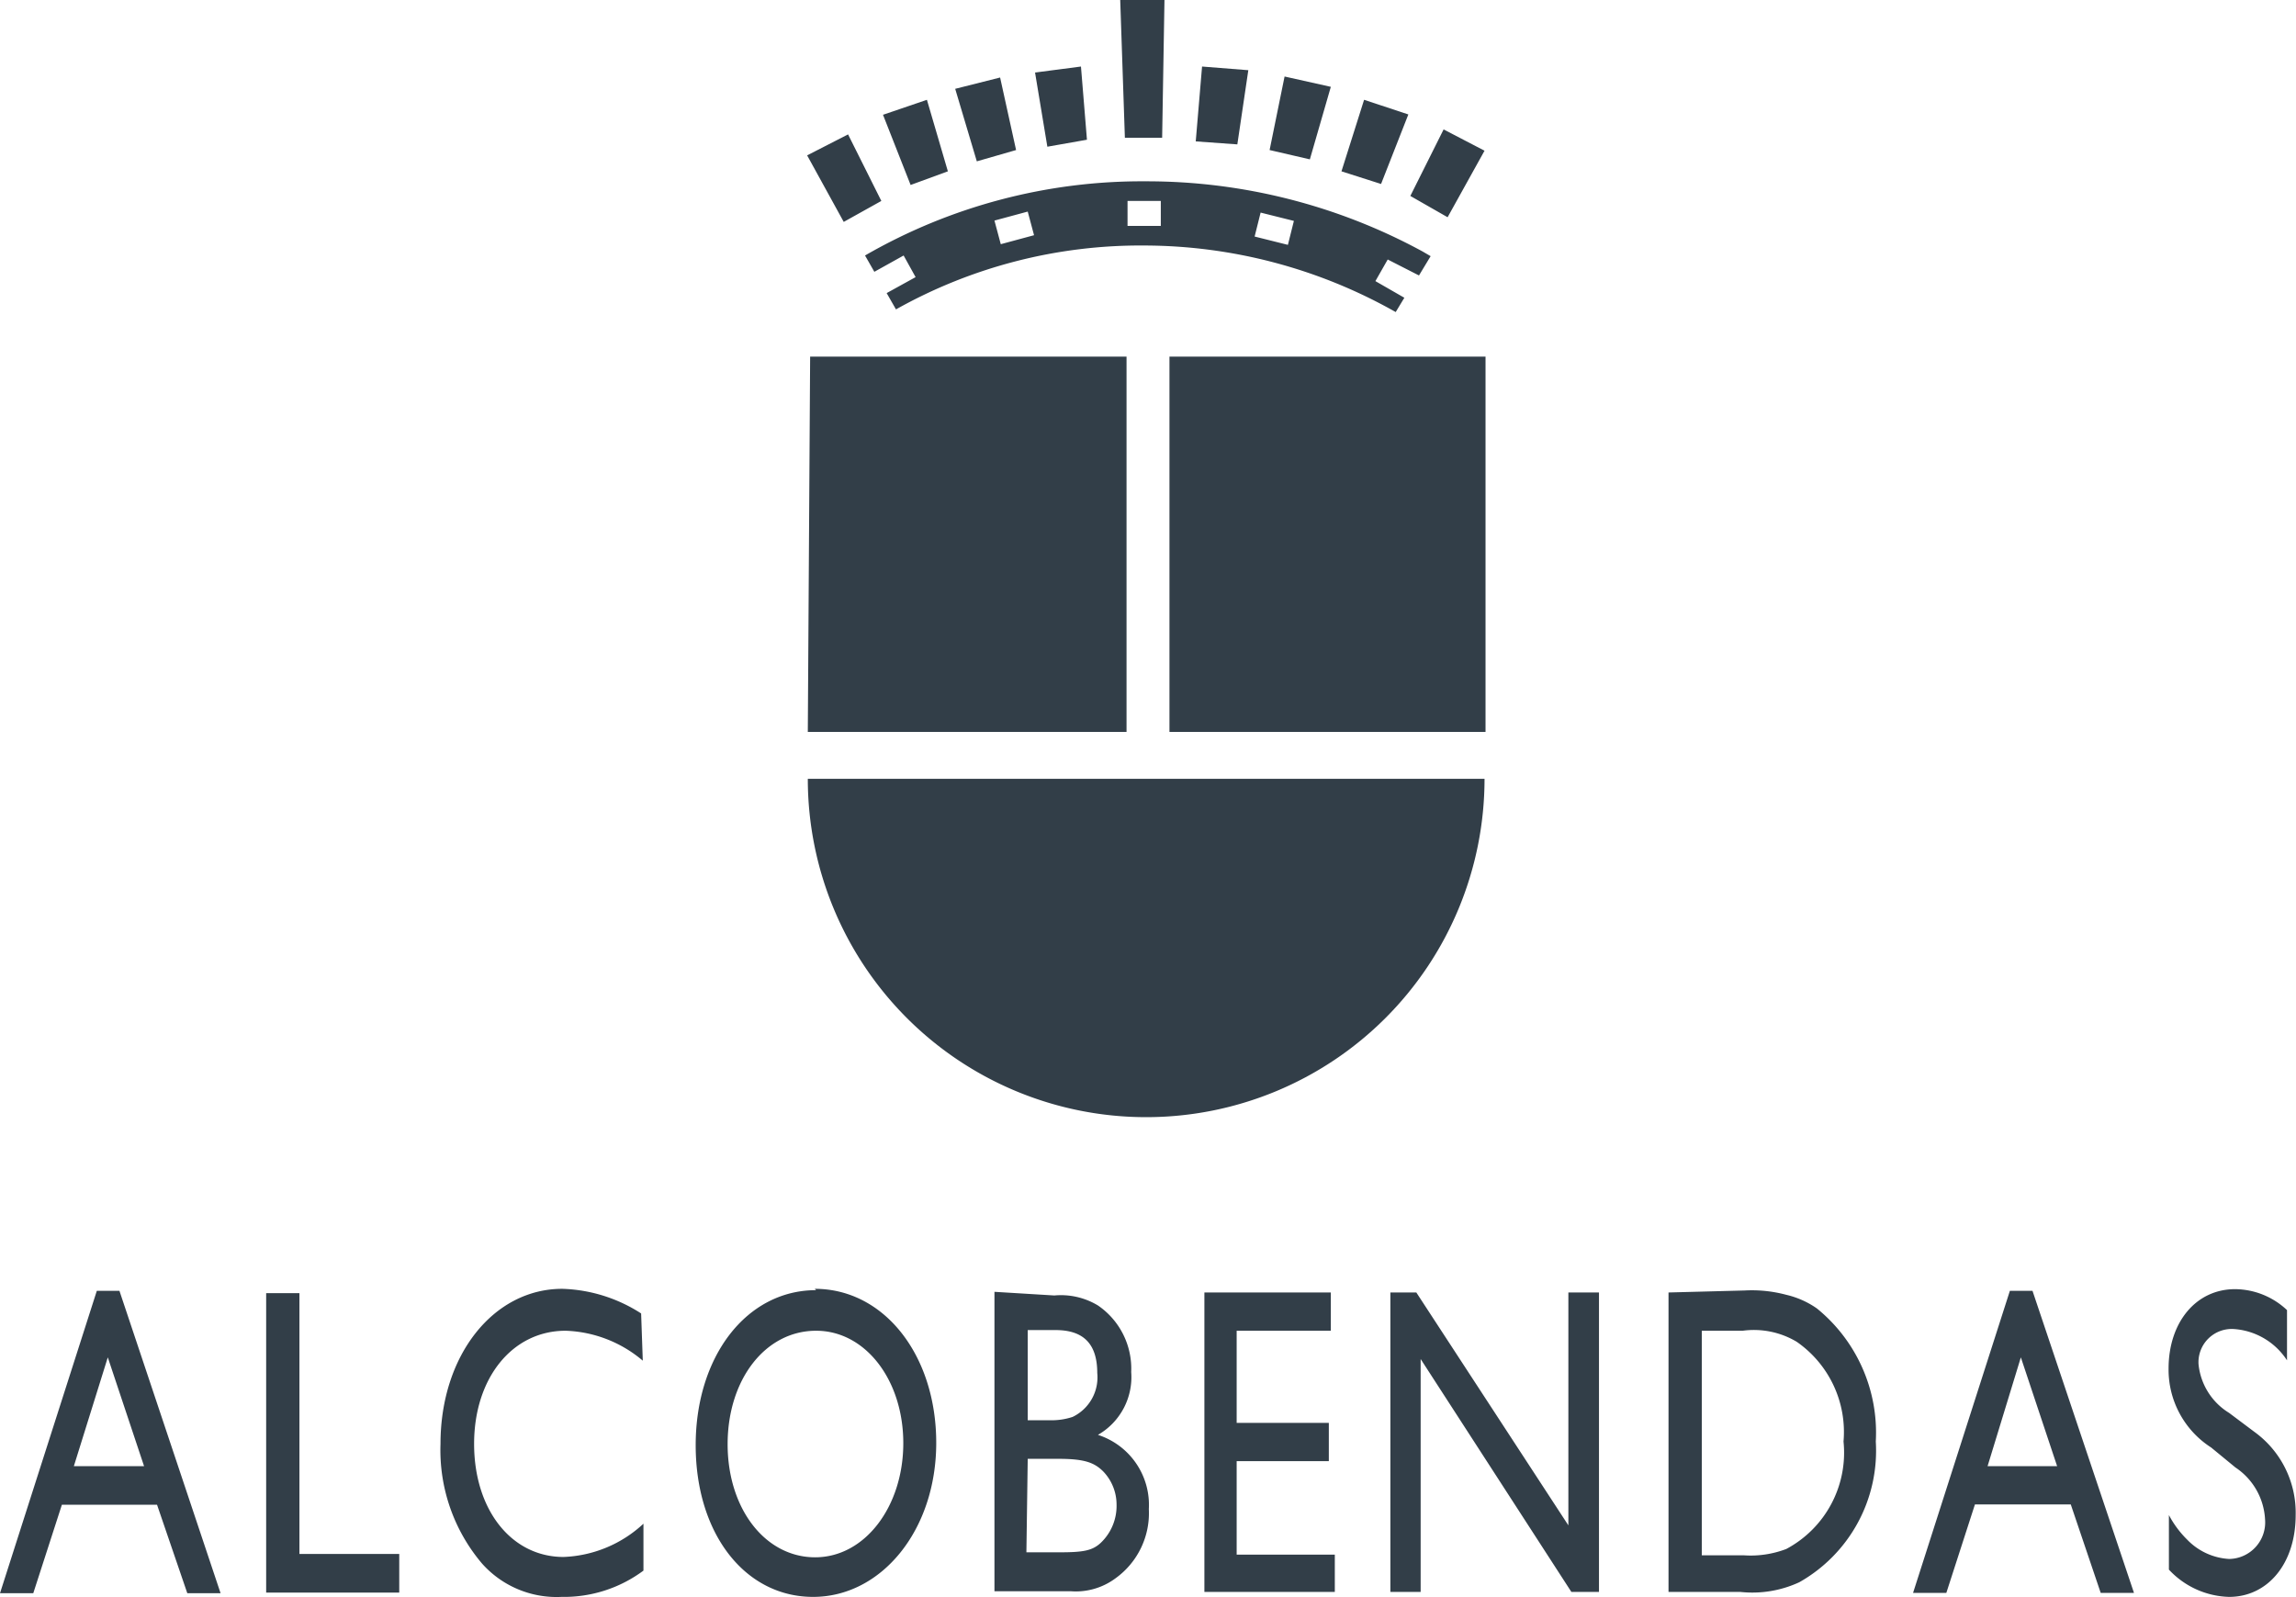 <?xml version="1.0" encoding="UTF-8"?>
<svg xmlns="http://www.w3.org/2000/svg" viewBox="0 0 69.01 48.01">
  <defs>
    <style>.cls-1{fill:#323e48;}</style>
  </defs>
  <g id="Capa_2" data-name="Capa 2">
    <g id="Capa_1-2" data-name="Capa 1">
      <path class="cls-1" d="M43.51,6.53l1.11-2-1.23-.64-1,2Zm-2-1,.82-2.09L41,3l-.68,2.15Zm-2.14-.74L40,2.61,38.61,2.3l-.45,2.21Zm-2.18-.45.33-2.23L36.13,2l-.19,2.25ZM33.67,0H35l-.07,4.14H33.81Zm-1,4.2L32.49,2l-1.38.18.37,2.23Zm-2.13.31-.48-2.18-1.35.34.65,2.18Zm-2.05.64L27.86,3l-1.32.45.83,2.11Zm-2,.89-1-2-1.23.63,1.1,2ZM44.62,23.41a10.17,10.17,0,0,1-20.34,0ZM35.15,10.72h9.5V22h-9.5ZM29.89,6.63l1-.27.19.71-1,.27Zm4-.59h1v.75h-1Zm4,.35,1,.25-.18.72-1-.25Zm4.76,1.89.35-.58-.24-.14a17.34,17.34,0,0,0-8.3-2.11A16.65,16.65,0,0,0,26,7.68l.28.49.88-.49.36.65-.87.48.28.49a15,15,0,0,1,7.47-1.92,15.38,15.38,0,0,1,7.55,2l.26-.43-.87-.5.37-.65Zm-18.3,2.44h9.51V22H24.28Z"></path>
      <path class="cls-1" d="M68.74,39.38a2.3,2.3,0,0,0-1.56-.63c-1.18,0-2,1-2,2.39a2.78,2.78,0,0,0,1.28,2.37l.73.6a2,2,0,0,1,.89,1.56A1.1,1.1,0,0,1,67,46.86a1.9,1.9,0,0,1-1.26-.58,3,3,0,0,1-.55-.74v1.64A2.56,2.56,0,0,0,67,48c1.16,0,2-1,2-2.46a3,3,0,0,0-1.24-2.5L67,42.47A1.94,1.94,0,0,1,66.08,41a1,1,0,0,1,1.08-1.05,2.07,2.07,0,0,1,1.58.94Zm-8,1.42,1.09,3.27H59.74Zm.35-2h-.68l-2.91,9.08h1l.86-2.66h2.88l.9,2.66h1ZM51.15,40h1.23a2.51,2.51,0,0,1,1.62.33,3.3,3.3,0,0,1,1.41,3,3.28,3.28,0,0,1-1.72,3.23,3,3,0,0,1-1.28.19H51.15Zm-1-1.15v9h2.15a3.36,3.36,0,0,0,1.78-.29,4.54,4.54,0,0,0,2.3-4.23,4.81,4.81,0,0,0-1.77-4,2.65,2.65,0,0,0-.92-.41,4,4,0,0,0-1.25-.13Zm-2.09,0h-.92v7l-4.57-7h-.78v9h.91v-7l4.53,7h.83Zm-8.06,0H36.2v9h3.92V46.73H37.17V43.92h2.77V42.77H37.17V40H40Zm-9.11,5h.91c.77,0,1.08.1,1.36.38a1.44,1.44,0,0,1,.4,1,1.53,1.53,0,0,1-.48,1.15c-.25.23-.52.28-1.23.28h-1Zm0-3.87h.84c.84,0,1.25.42,1.25,1.29a1.32,1.32,0,0,1-.74,1.32,2,2,0,0,1-.69.1h-.66Zm-1-1.15v9h2.29a2,2,0,0,0,1.35-.39,2.41,2.41,0,0,0,1-2.08A2.21,2.21,0,0,0,33,43.13v0a2,2,0,0,0,1-1.89,2.3,2.3,0,0,0-1-2,2.15,2.15,0,0,0-1.31-.3ZM24.53,40c1.48,0,2.62,1.48,2.62,3.38S26,46.81,24.5,46.81s-2.63-1.46-2.63-3.4S23,40,24.53,40m0-1.22c-2.1,0-3.62,2-3.62,4.66S22.39,48,24.44,48s3.7-2,3.7-4.63-1.56-4.63-3.65-4.63m-5.22.74a4.61,4.61,0,0,0-2.37-.74c-2.07,0-3.66,2-3.66,4.66A5.27,5.27,0,0,0,14.49,47,3,3,0,0,0,16.88,48a4,4,0,0,0,2.46-.79V45.8a3.73,3.73,0,0,1-2.4,1c-1.57,0-2.69-1.42-2.69-3.4S15.4,40,17,40a3.77,3.77,0,0,1,2.32.9ZM9,38.87H8v9h4V46.71H9ZM3.24,40.8l1.09,3.27H2.22Zm.35-2H2.91L0,47.89H1l.86-2.66H4.72l.91,2.66h1Z"></path>
    </g>
  </g>
</svg>
